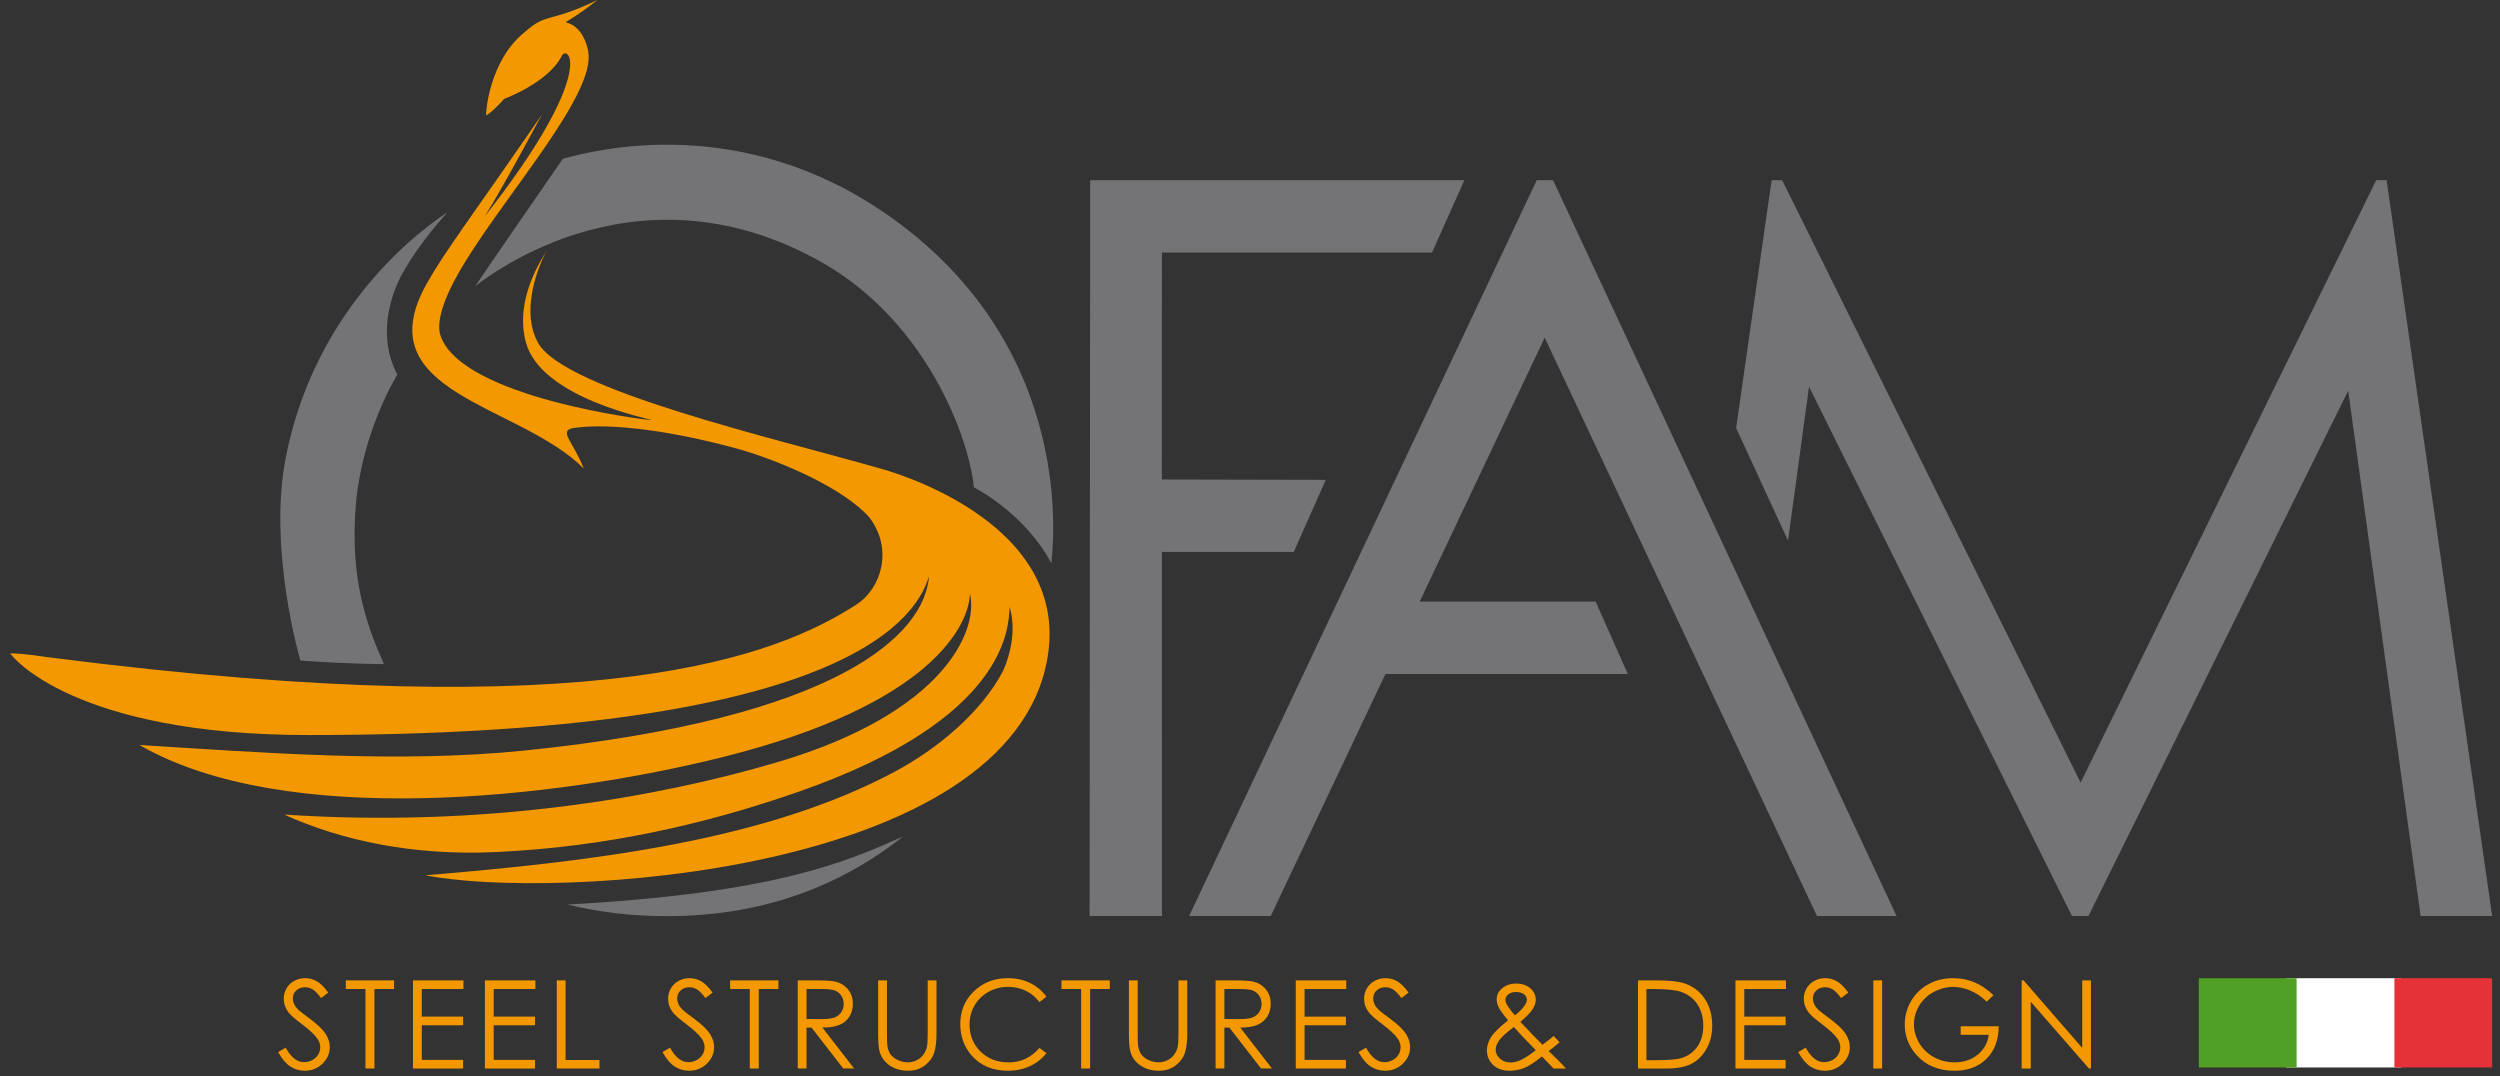 <?xml version="1.0" encoding="utf-8"?>
<!-- Generator: Adobe Illustrator 17.0.0, SVG Export Plug-In . SVG Version: 6.00 Build 0)  -->
<!DOCTYPE svg PUBLIC "-//W3C//DTD SVG 1.1//EN" "http://www.w3.org/Graphics/SVG/1.1/DTD/svg11.dtd">
<svg version="1.1" id="Livello_1" xmlns="http://www.w3.org/2000/svg" xmlns:xlink="http://www.w3.org/1999/xlink" x="0px" y="0px"
	 width="325.984px" height="140.315px" viewBox="0 0 325.984 140.315" enable-background="new 0 0 325.984 140.315"
	 xml:space="preserve">
<rect x="0" y="0" width="325.984" height="140.315" fill="#333333" stroke="none"/>
<rect x="298.088" y="127.552" fill="#FFFFFF" width="15" height="11.64"/>
<g>
	<path fill="#F39800" d="M36.273,137.187l0.977-0.586c0.688,1.266,1.481,1.898,2.383,1.898c0.385,0,0.747-0.09,1.086-0.27
		c0.338-0.18,0.596-0.42,0.773-0.723c0.177-0.302,0.266-0.622,0.266-0.961c0-0.385-0.13-0.763-0.391-1.133
		c-0.359-0.51-1.016-1.125-1.969-1.844c-0.958-0.724-1.555-1.247-1.789-1.57C37.203,131.457,37,130.871,37,130.24
		c0-0.5,0.12-0.955,0.359-1.367c0.239-0.411,0.577-0.735,1.012-0.973c0.435-0.236,0.907-0.355,1.418-0.355
		c0.542,0,1.048,0.135,1.52,0.402c0.471,0.269,0.97,0.762,1.496,1.48l-0.938,0.711c-0.433-0.572-0.801-0.95-1.105-1.133
		c-0.305-0.182-0.637-0.273-0.996-0.273c-0.464,0-0.843,0.141-1.137,0.422c-0.294,0.281-0.441,0.628-0.441,1.039
		c0,0.25,0.052,0.492,0.156,0.727c0.104,0.234,0.294,0.49,0.57,0.766c0.151,0.146,0.646,0.529,1.484,1.148
		c0.995,0.734,1.677,1.389,2.047,1.961c0.37,0.573,0.555,1.148,0.555,1.727c0,0.834-0.316,1.558-0.949,2.172
		c-0.633,0.615-1.402,0.922-2.309,0.922c-0.698,0-1.331-0.187-1.898-0.559C37.276,138.686,36.752,138.062,36.273,137.187z"/>
	<path fill="#F39800" d="M45.089,128.96v-1.125h6.297v1.125h-2.562v10.367h-1.172V128.96H45.089z"/>
	<path fill="#F39800" d="M53.85,127.835h6.586v1.125h-5.438v3.602h5.391v1.125h-5.391v4.516h5.391v1.125H53.85V127.835z"/>
	<path fill="#F39800" d="M63.228,127.835h6.586v1.125h-5.438v3.602h5.391v1.125h-5.391v4.516h5.391v1.125h-6.539
		C63.228,139.328,63.228,127.835,63.228,127.835z"/>
	<path fill="#F39800" d="M72.599,127.835h1.148v10.383h4.422v1.109h-5.57V127.835z"/>
	<path fill="#F39800" d="M86.388,137.187l0.977-0.586c0.688,1.266,1.481,1.898,2.383,1.898c0.385,0,0.747-0.09,1.086-0.27
		c0.338-0.18,0.596-0.42,0.774-0.723c0.176-0.302,0.266-0.622,0.266-0.961c0-0.385-0.131-0.763-0.391-1.133
		c-0.36-0.51-1.016-1.125-1.969-1.844c-0.958-0.724-1.555-1.247-1.789-1.57c-0.406-0.541-0.609-1.127-0.609-1.758
		c0-0.5,0.12-0.955,0.359-1.367c0.239-0.411,0.577-0.735,1.012-0.973c0.435-0.236,0.907-0.355,1.418-0.355
		c0.542,0,1.048,0.135,1.52,0.402c0.471,0.269,0.969,0.762,1.496,1.48l-0.938,0.711c-0.434-0.572-0.801-0.95-1.106-1.133
		c-0.305-0.182-0.637-0.273-0.996-0.273c-0.464,0-0.843,0.141-1.137,0.422c-0.294,0.281-0.441,0.628-0.441,1.039
		c0,0.25,0.052,0.492,0.156,0.727c0.104,0.234,0.294,0.49,0.57,0.766c0.151,0.146,0.646,0.529,1.484,1.148
		c0.995,0.734,1.676,1.389,2.047,1.961c0.369,0.573,0.555,1.148,0.555,1.727c0,0.834-0.316,1.558-0.949,2.172
		c-0.633,0.615-1.403,0.922-2.309,0.922c-0.698,0-1.331-0.187-1.898-0.559C87.39,138.686,86.867,138.062,86.388,137.187z"/>
	<path fill="#F39800" d="M95.204,128.96v-1.125h6.297v1.125h-2.562v10.367h-1.172V128.96H95.204z"/>
	<path fill="#F39800" d="M104.019,127.835h2.289c1.276,0,2.141,0.053,2.594,0.156c0.683,0.157,1.237,0.492,1.664,1.006
		s0.641,1.146,0.641,1.896c0,0.626-0.147,1.176-0.441,1.65s-0.715,0.833-1.262,1.076c-0.547,0.242-1.302,0.366-2.266,0.371
		l4.133,5.336h-1.421l-4.133-5.336h-0.649v5.336h-1.148L104.019,127.835L104.019,127.835z M105.167,128.96v3.906l1.979,0.016
		c0.767,0,1.334-0.072,1.702-0.219c0.368-0.146,0.654-0.379,0.861-0.699c0.205-0.32,0.309-0.678,0.309-1.074
		c0-0.385-0.104-0.735-0.312-1.051c-0.209-0.314-0.483-0.54-0.822-0.676c-0.339-0.135-0.902-0.203-1.69-0.203L105.167,128.96
		L105.167,128.96z"/>
	<path fill="#F39800" d="M114.506,127.835h1.148v6.938c0,0.823,0.016,1.336,0.047,1.539c0.058,0.453,0.19,0.832,0.398,1.137
		s0.528,0.561,0.961,0.766c0.433,0.206,0.867,0.309,1.305,0.309c0.38,0,0.745-0.08,1.094-0.242c0.349-0.161,0.641-0.385,0.875-0.672
		c0.234-0.286,0.406-0.633,0.516-1.039c0.078-0.291,0.117-0.891,0.117-1.797v-6.938h1.148v6.938c0,1.026-0.101,1.855-0.301,2.488
		s-0.602,1.184-1.203,1.652s-1.329,0.703-2.184,0.703c-0.927,0-1.722-0.222-2.383-0.664s-1.104-1.028-1.328-1.758
		c-0.141-0.447-0.211-1.255-0.211-2.422v-6.938H114.506z"/>
	<path fill="#F39800" d="M136.447,129.968l-0.906,0.695c-0.5-0.65-1.101-1.145-1.801-1.48s-1.47-0.504-2.309-0.504
		c-0.917,0-1.766,0.221-2.547,0.66c-0.781,0.44-1.387,1.031-1.816,1.773s-0.645,1.577-0.645,2.504c0,1.401,0.48,2.57,1.441,3.508
		c0.961,0.938,2.173,1.406,3.637,1.406c1.609,0,2.956-0.63,4.039-1.891l0.906,0.688c-0.573,0.729-1.288,1.293-2.145,1.691
		s-1.813,0.598-2.871,0.598c-2.011,0-3.597-0.669-4.758-2.008c-0.974-1.13-1.461-2.494-1.461-4.094c0-1.682,0.59-3.098,1.77-4.246
		c1.18-1.148,2.657-1.723,4.434-1.723c1.073,0,2.042,0.213,2.906,0.637C135.186,128.607,135.895,129.202,136.447,129.968z"/>
	<path fill="#F39800" d="M138.411,128.96v-1.125h6.297v1.125h-2.562v10.367h-1.172V128.96H138.411z"/>
	<path fill="#F39800" d="M147.203,127.835h1.148v6.938c0,0.823,0.016,1.336,0.047,1.539c0.058,0.453,0.19,0.832,0.398,1.137
		s0.528,0.561,0.961,0.766c0.433,0.206,0.867,0.309,1.305,0.309c0.38,0,0.745-0.08,1.094-0.242c0.349-0.161,0.641-0.385,0.875-0.672
		c0.234-0.286,0.406-0.633,0.516-1.039c0.078-0.291,0.117-0.891,0.117-1.797v-6.938h1.148v6.938c0,1.026-0.101,1.855-0.301,2.488
		s-0.602,1.184-1.203,1.652s-1.329,0.703-2.184,0.703c-0.927,0-1.722-0.222-2.383-0.664s-1.104-1.028-1.328-1.758
		c-0.141-0.447-0.211-1.255-0.211-2.422v-6.938H147.203z"/>
	<path fill="#F39800" d="M158.503,127.835h2.289c1.276,0,2.141,0.053,2.594,0.156c0.683,0.157,1.237,0.492,1.664,1.006
		s0.641,1.146,0.641,1.896c0,0.626-0.147,1.176-0.441,1.65s-0.715,0.833-1.262,1.076c-0.547,0.242-1.302,0.366-2.266,0.371
		l4.133,5.336h-1.421l-4.133-5.336h-0.649v5.336h-1.148v-11.491H158.503z M159.652,128.96v3.906l1.979,0.016
		c0.767,0,1.334-0.072,1.702-0.219c0.368-0.146,0.654-0.379,0.861-0.699c0.205-0.32,0.309-0.678,0.309-1.074
		c0-0.385-0.104-0.735-0.312-1.051c-0.209-0.314-0.483-0.54-0.822-0.676c-0.339-0.135-0.902-0.203-1.69-0.203L159.652,128.96
		L159.652,128.96z"/>
	<path fill="#F39800" d="M168.959,127.835h6.586v1.125h-5.438v3.602h5.391v1.125h-5.391v4.516h5.391v1.125h-6.539V127.835z"/>
	<path fill="#F39800" d="M177.142,137.187l0.977-0.586c0.688,1.266,1.481,1.898,2.383,1.898c0.386,0,0.747-0.09,1.086-0.27
		s0.597-0.42,0.773-0.723c0.177-0.302,0.266-0.622,0.266-0.961c0-0.385-0.13-0.763-0.391-1.133c-0.359-0.51-1.016-1.125-1.969-1.844
		c-0.958-0.724-1.555-1.247-1.789-1.57c-0.406-0.541-0.609-1.127-0.609-1.758c0-0.5,0.12-0.955,0.359-1.367
		c0.239-0.411,0.577-0.735,1.012-0.973c0.435-0.236,0.907-0.355,1.418-0.355c0.542,0,1.048,0.135,1.52,0.402
		c0.472,0.269,0.97,0.762,1.496,1.48l-0.938,0.711c-0.433-0.572-0.801-0.95-1.105-1.133c-0.305-0.182-0.637-0.273-0.996-0.273
		c-0.464,0-0.843,0.141-1.137,0.422s-0.441,0.628-0.441,1.039c0,0.25,0.052,0.492,0.156,0.727s0.294,0.49,0.57,0.766
		c0.151,0.146,0.646,0.529,1.484,1.148c0.995,0.734,1.677,1.389,2.047,1.961c0.37,0.573,0.555,1.148,0.555,1.727
		c0,0.834-0.316,1.558-0.949,2.172c-0.633,0.615-1.402,0.922-2.309,0.922c-0.698,0-1.331-0.187-1.898-0.559
		S177.622,138.062,177.142,137.187z"/>
	<path fill="#F39800" d="M202.58,135.077l0.778,0.824c-0.5,0.443-0.975,0.825-1.424,1.147c0.313,0.287,0.721,0.683,1.224,1.185
		c0.396,0.396,0.738,0.76,1.023,1.094h-1.602l-1.524-1.57c-0.958,0.771-1.736,1.273-2.335,1.508s-1.231,0.352-1.898,0.352
		c-0.886,0-1.597-0.254-2.133-0.762s-0.805-1.143-0.805-1.903c0-0.573,0.181-1.147,0.543-1.723c0.361-0.576,1.1-1.304,2.213-2.185
		c-0.629-0.76-1.034-1.321-1.213-1.683c-0.18-0.362-0.27-0.707-0.27-1.035c0-0.572,0.222-1.046,0.664-1.421
		c0.511-0.438,1.146-0.656,1.906-0.656c0.479,0,0.917,0.097,1.312,0.289c0.396,0.193,0.698,0.452,0.906,0.777
		c0.208,0.326,0.312,0.671,0.312,1.035c0,0.386-0.136,0.796-0.407,1.23c-0.271,0.436-0.806,0.991-1.604,1.668l1.742,1.828
		l1.142,1.158C201.746,135.784,202.228,135.398,202.58,135.077z M197.398,133.911c-0.977,0.734-1.616,1.319-1.919,1.755
		c-0.303,0.435-0.454,0.838-0.454,1.207c0,0.438,0.186,0.825,0.556,1.161s0.824,0.504,1.362,0.504c0.406,0,0.806-0.083,1.197-0.25
		c0.616-0.266,1.321-0.717,2.117-1.354l-1.812-1.867C198.132,134.739,197.784,134.354,197.398,133.911z M197.538,132.39
		c0.559-0.432,0.979-0.856,1.261-1.273c0.197-0.297,0.297-0.56,0.297-0.789c0-0.266-0.129-0.494-0.388-0.688
		c-0.259-0.192-0.603-0.289-1.03-0.289c-0.407,0-0.739,0.1-0.995,0.297c-0.256,0.198-0.384,0.433-0.384,0.703
		c0,0.209,0.053,0.404,0.157,0.586C196.711,131.38,197.072,131.864,197.538,132.39z"/>
	<path fill="#F39800" d="M213.581,139.327v-11.492h2.383c1.719,0,2.966,0.139,3.742,0.414c1.114,0.391,1.985,1.068,2.613,2.031
		c0.628,0.964,0.941,2.112,0.941,3.445c0,1.151-0.249,2.164-0.746,3.039s-1.144,1.521-1.938,1.938s-1.907,0.625-3.34,0.625
		L213.581,139.327L213.581,139.327z M214.682,138.241h1.328c1.589,0,2.69-0.099,3.305-0.297c0.864-0.28,1.544-0.786,2.039-1.518
		s0.742-1.625,0.742-2.682c0-1.108-0.269-2.056-0.805-2.841c-0.536-0.786-1.284-1.325-2.242-1.616
		c-0.719-0.219-1.903-0.328-3.555-0.328h-0.812L214.682,138.241L214.682,138.241z"/>
	<path fill="#F39800" d="M226.294,127.835h6.586v1.125h-5.438v3.602h5.391v1.125h-5.391v4.516h5.391v1.125h-6.539V127.835z"/>
	<path fill="#F39800" d="M234.477,137.187l0.977-0.586c0.688,1.266,1.481,1.898,2.383,1.898c0.386,0,0.747-0.09,1.086-0.27
		s0.597-0.42,0.773-0.723c0.177-0.302,0.266-0.622,0.266-0.961c0-0.385-0.13-0.763-0.391-1.133c-0.359-0.51-1.016-1.125-1.969-1.844
		c-0.958-0.724-1.555-1.247-1.789-1.57c-0.406-0.541-0.609-1.127-0.609-1.758c0-0.5,0.12-0.955,0.359-1.367
		c0.239-0.411,0.577-0.735,1.012-0.973c0.435-0.236,0.907-0.355,1.418-0.355c0.542,0,1.048,0.135,1.52,0.402
		c0.472,0.269,0.97,0.762,1.496,1.48l-0.938,0.711c-0.433-0.572-0.801-0.95-1.105-1.133c-0.305-0.182-0.637-0.273-0.996-0.273
		c-0.464,0-0.843,0.141-1.137,0.422s-0.441,0.628-0.441,1.039c0,0.25,0.052,0.492,0.156,0.727s0.294,0.49,0.57,0.766
		c0.151,0.146,0.646,0.529,1.484,1.148c0.995,0.734,1.677,1.389,2.047,1.961c0.37,0.573,0.555,1.148,0.555,1.727
		c0,0.834-0.316,1.558-0.949,2.172c-0.633,0.615-1.402,0.922-2.309,0.922c-0.698,0-1.331-0.187-1.898-0.559
		S234.957,138.062,234.477,137.187z"/>
	<path fill="#F39800" d="M244.269,127.835h1.148v11.492h-1.148V127.835z"/>
	<path fill="#F39800" d="M259.936,129.765l-0.891,0.844c-0.641-0.63-1.343-1.107-2.105-1.434c-0.763-0.325-1.507-0.488-2.23-0.488
		c-0.901,0-1.759,0.222-2.574,0.664c-0.815,0.443-1.446,1.043-1.895,1.801s-0.672,1.559-0.672,2.402
		c0,0.865,0.231,1.687,0.695,2.465c0.464,0.779,1.104,1.391,1.922,1.836s1.714,0.668,2.688,0.668c1.183,0,2.183-0.333,3-1
		c0.817-0.666,1.302-1.531,1.453-2.594h-3.664v-1.109h4.953c-0.011,1.776-0.538,3.187-1.582,4.23
		c-1.044,1.045-2.441,1.566-4.191,1.566c-2.125,0-3.808-0.724-5.047-2.172c-0.953-1.114-1.43-2.403-1.43-3.867
		c0-1.088,0.273-2.102,0.82-3.039s1.297-1.67,2.25-2.199c0.953-0.528,2.031-0.793,3.234-0.793c0.974,0,1.891,0.176,2.75,0.527
		C258.279,128.424,259.119,128.989,259.936,129.765z"/>
	<path fill="#F39800" d="M263.612,139.327v-11.492h0.25l7.648,8.81v-8.81h1.133v11.492h-0.258l-7.586-8.702v8.702L263.612,139.327
		L263.612,139.327z"/>
</g>
<path fill="#FFFFFF" d="M247.11,119.16"/>
<polygon fill="#747476" points="311.197,23.496 309.842,23.496 271.297,102.05 232.384,23.496 231.009,23.496 226.377,55.808 
	233.149,70.503 235.885,50.425 270.175,119.444 272.321,119.444 306.19,50.944 315.634,119.444 324.963,119.444 "/>
<polygon fill="#747476" points="190.946,23.496 142.155,23.496 142.074,119.444 151.508,119.444 151.509,71.969 168.696,71.969 
	172.875,62.57 151.493,62.522 151.508,32.93 186.725,32.93 "/>
<polygon fill="#747476" points="202.508,23.496 200.383,23.496 155.052,119.444 165.696,119.444 180.653,87.882 212.258,87.882 
	208.058,78.448 185.12,78.448 201.415,44.027 236.925,119.444 247.3,119.444 "/>
<rect x="286.711" y="127.552" fill="#51A026" width="12.752" height="11.64"/>
<rect x="312.213" y="127.552" fill="#E53138" width="12.75" height="11.64"/>
<path fill="none" d="M76.85,117.8c0.131-0.007,0.264-0.016,0.393-0.023C77.114,117.784,76.981,117.793,76.85,117.8z"/>
<path fill="none" d="M79.456,117.641c0.145-0.01,0.293-0.022,0.439-0.033C79.749,117.618,79.6,117.631,79.456,117.641z"/>
<path fill="none" d="M82.139,117.431c0.133-0.012,0.268-0.025,0.402-0.038C82.407,117.405,82.272,117.419,82.139,117.431z"/>
<path fill="none" d="M128.688,64.395c-0.025-0.017-0.049-0.033-0.072-0.05C128.639,64.361,128.663,64.378,128.688,64.395z"/>
<path fill="none" d="M131.53,66.584c-0.02-0.016-0.037-0.031-0.057-0.048C131.493,66.552,131.51,66.568,131.53,66.584z"/>
<path fill="none" d="M93.374,116.029c0.025-0.004,0.051-0.009,0.076-0.013C93.424,116.021,93.399,116.025,93.374,116.029z"/>
<path fill="none" d="M87.68,116.848c0.084-0.011,0.168-0.022,0.252-0.033C87.848,116.825,87.764,116.837,87.68,116.848z"/>
<path fill="none" d="M84.879,117.168c0.117-0.013,0.236-0.027,0.355-0.04C85.116,117.141,84.997,117.155,84.879,117.168z"/>
<path fill="none" d="M90.512,116.469c0.057-0.008,0.113-0.017,0.17-0.025C90.625,116.452,90.569,116.461,90.512,116.469z"/>
<path d="M127.178,63.401c0.482,0.302,0.963,0.617,1.438,0.943C128.141,64.019,127.663,63.703,127.178,63.401L127.178,63.401z"/>
<polygon points="58.317,37.135 58.317,37.135 58.319,37.131 "/>
<g>
	<path fill="#747476" d="M116.104,28.283c-19.43-13.781-38.598-8.693-42.709-7.586c-0.008,0.009-11.182,16.188-11.428,16.608
		c-0.176,0.275,20.173-17.358,45.309-3.03c13.482,7.685,19.107,22.78,19.705,29.257c7.434,4.115,10.106,9.928,10.106,9.929
		C137.189,72.046,140.823,45.816,116.104,28.283z"/>
	<path fill="#747476" d="M74.007,117.945c4.145,1.014,8.514,1.531,13.123,1.516c11.723-0.041,21.93-3.516,30.631-10.395
		c0,0.001-0.002,0.001-0.004,0.002C110.269,112.413,101.008,116.469,74.007,117.945z"/>
</g>
<path fill="#F39800" d="M114.854,61.114c-13.623-3.928-41.275-10.245-44.684-16.399c-2.791-5.041,1.125-12.076,1.125-12.076
	c-0.5,0.986-4.256,6.227-2.73,11.973c1.955,7.361,16.377,10.022,16.412,10.179c-0.527,0-24.641-2.895-27.516-10.957
	c-0.775-2.178,0.918-6.021,3.254-9.791c5.838-9.422,16.979-21.884,15.986-27.334c0,0-0.438-3.172-2.891-3.797
	C73.62,2.862,74.899,2.375,77.899,0c-6.625,3.166-6.416,1.5-9.562,4.25c-4.576,3.757-5.008,10.479-4.949,10.826
	c1.15-0.77,2.355-2.187,2.355-2.187s5.719-2.077,7.51-5.599c0.803-1.577,4.801,1.984-10.031,20.903
	c2.674-4.268,7.473-13.37,7.449-13.271c-9.344,13.577-12.66,17.828-15.062,22.125c-8,14.312,12.129,15.611,20.504,24.049
	c-1.316-3.486-3.434-4.986-1.254-5.298c5.102-0.728,13.498,0.566,21.348,2.728c5.828,1.649,13.924,5.244,17.158,8.952
	c3.104,4.065,1.615,9.23-1.729,11.376c-10.256,6.583-33.09,16.083-104.832,6.912c-1.791-0.225-3.492-0.541-5.471-0.576
	c0.182,0.395,8.301,10.655,38.879,10.655c67.547,0,79.07-14.241,80.928-20.735c-0.559,7.602-11.651,18.552-52.703,22.752
	c-16.523,1.69-34.211,0.27-50.256-0.721c18.961,10.948,54.266,7.021,76.031,1.584c27.5-6.87,32.164-17.373,32.256-21.312
	c1.15,4.603-3.088,15.441-25.006,21.941c-15.701,4.656-38.328,8.604-64.418,6.858c7.504,3.405,16.854,5.38,27.504,4.896
	c14.469-0.657,27.455-3.648,39.498-7.839c27.484-9.562,27.449-21.551,27.605-24.13c0.855,2.886,0.148,6.131-0.863,8.353
	c-2.805,5.374-8.541,10.149-14.076,13.11c-16.6,8.884-38.527,11.652-61.236,13.529c16.5,3.28,76.387-0.007,81.123-28.429
	C139.629,67.522,114.854,61.114,114.854,61.114z"/>
<path fill="#747476" d="M58.367,27.661c-5.858,3.861-17.608,14.174-21.101,31.975c-2.363,12.054,1.899,26.497,1.905,26.497
	c6.29,0.464,10.897,0.46,10.899,0.46c-2.293-5.066-4.461-11.232-3.674-20.715c0.799-9.605,5.336-16.899,5.415-17.026
	c-2.586-4.88-0.953-10.149,0.513-12.912C54.53,31.787,58.367,27.661,58.367,27.661z"/>
</svg>
